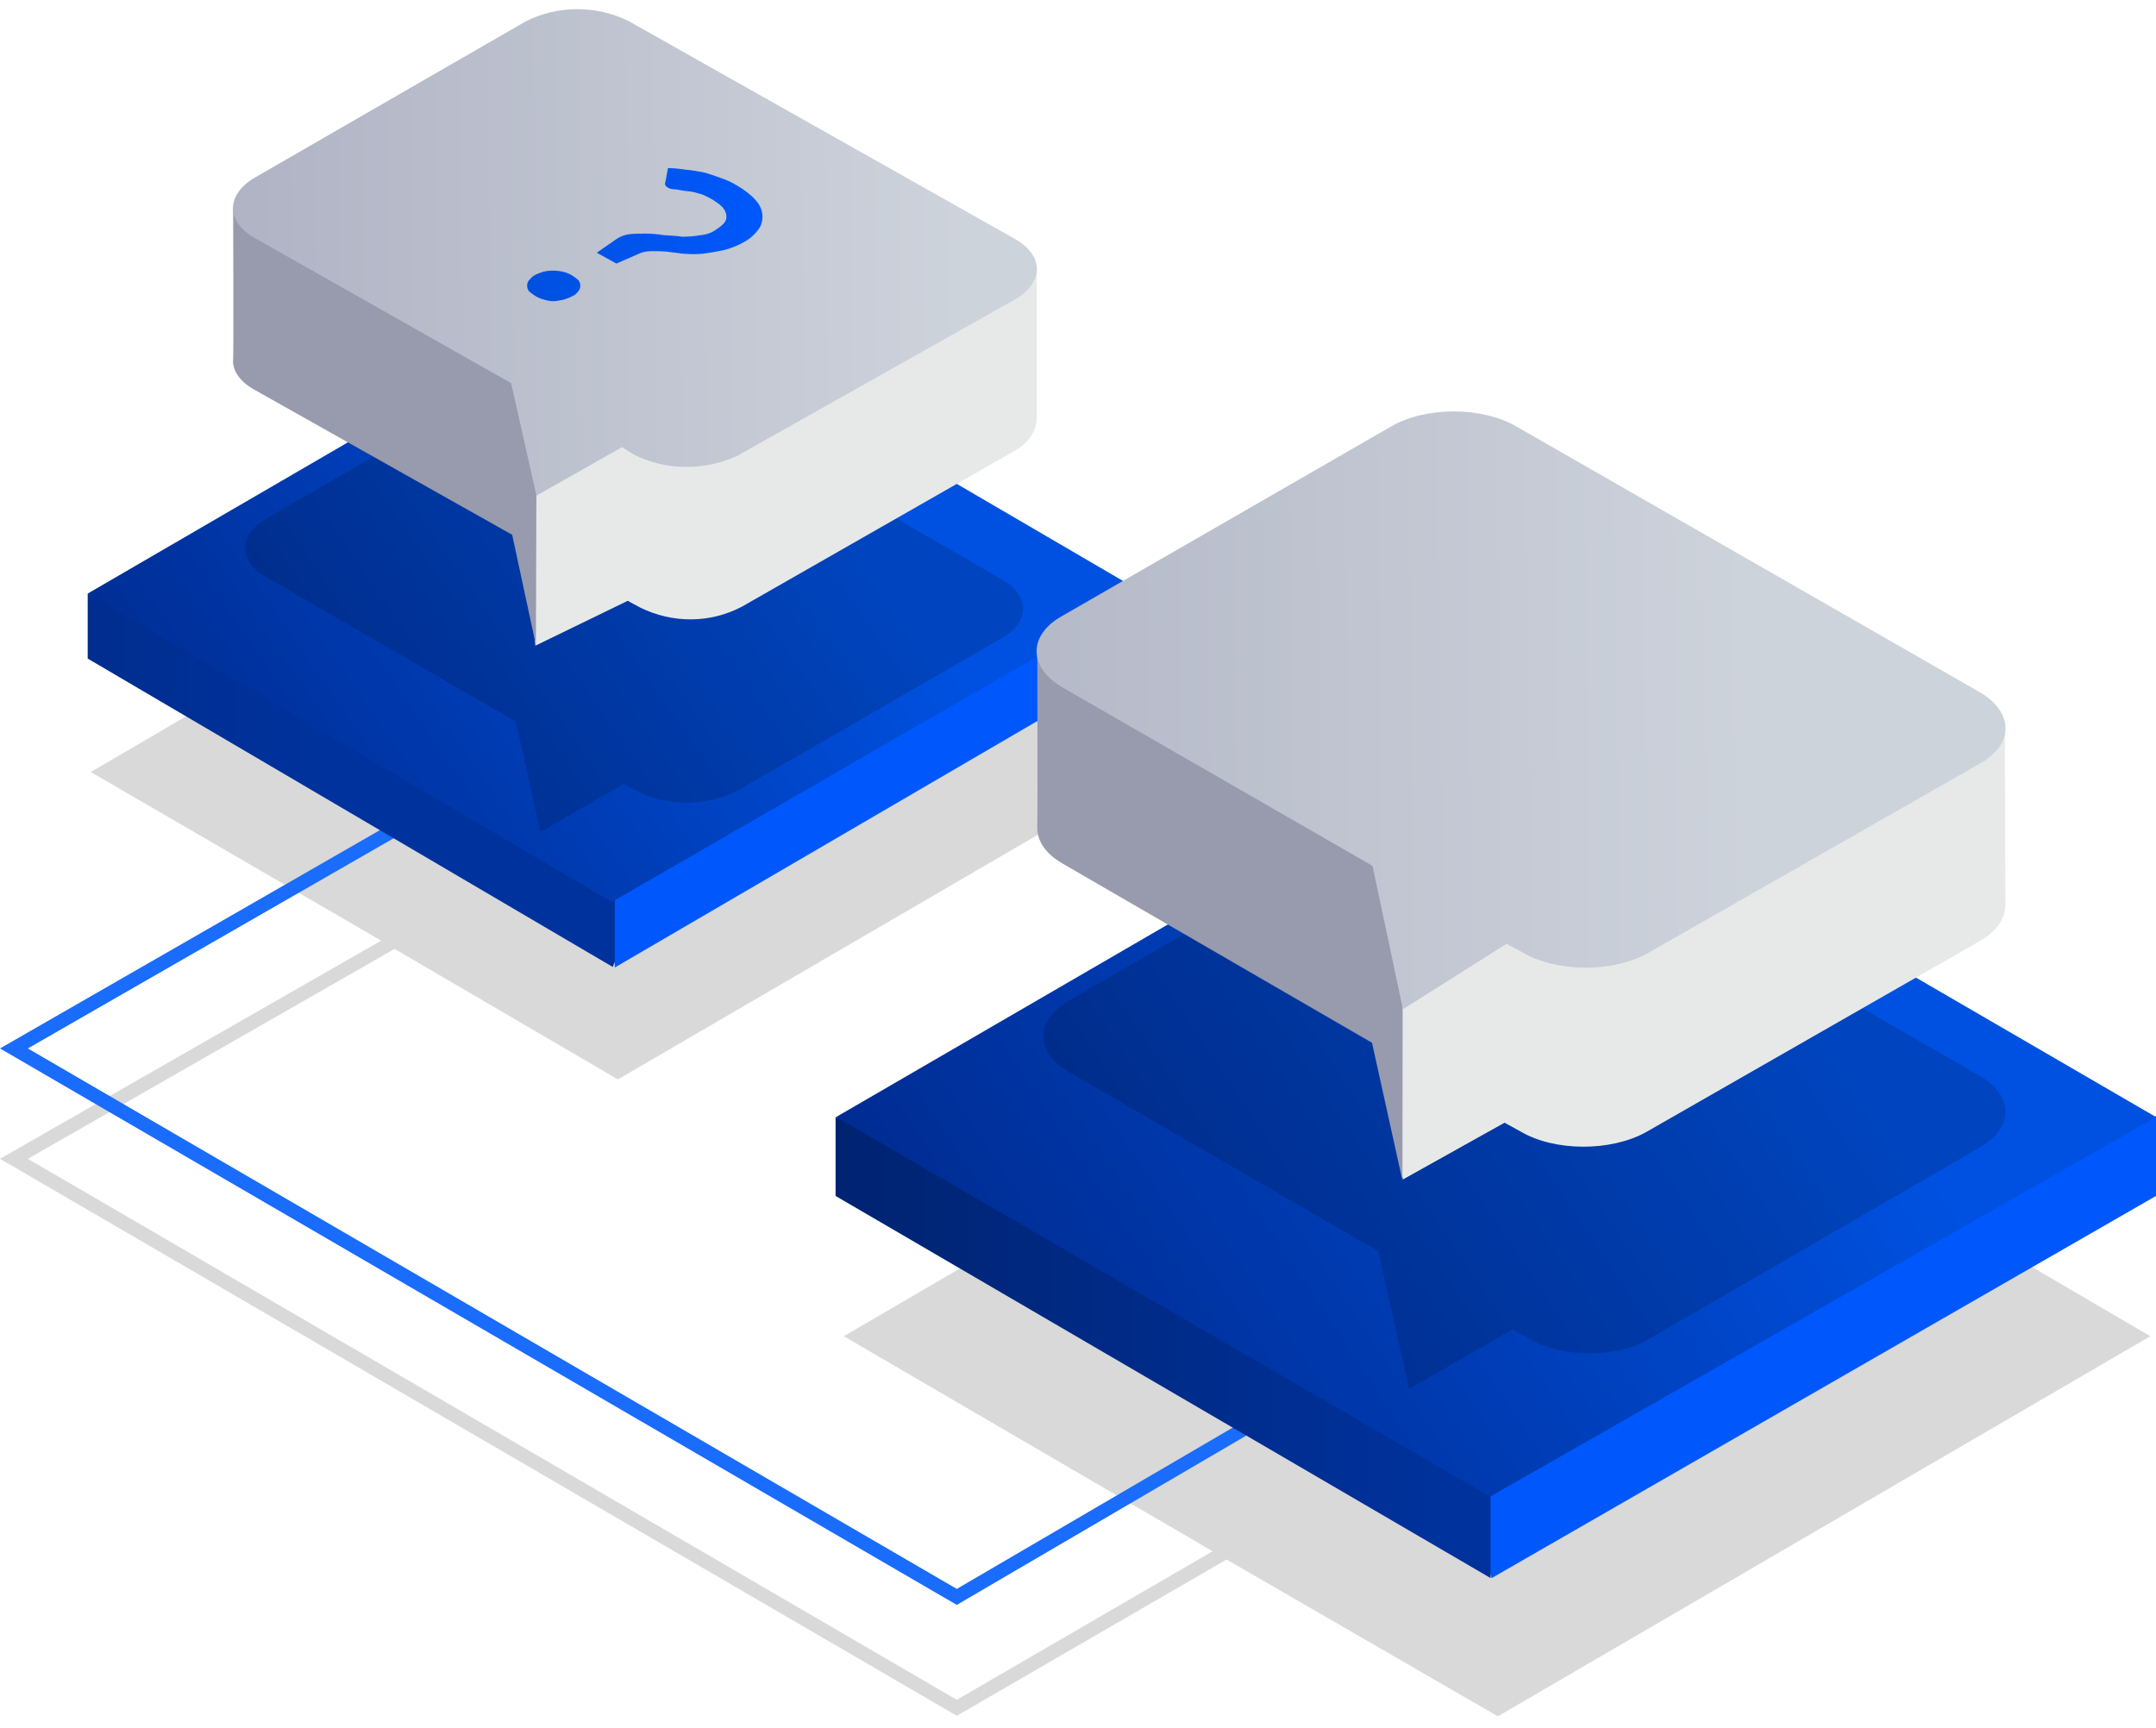 <svg xmlns="http://www.w3.org/2000/svg" xmlns:xlink="http://www.w3.org/1999/xlink" version="1.1" id="Warstwa_1" x="0px" y="0px" viewBox="0 0 418 335" style="enable-background:new 0 0 418 335;" xml:space="preserve">
<style type="text/css">
	.st0{opacity:0.15;enable-background:new    ;}
	.st1{fill:#196CFC;}
	.st2{fill:url(#SVGID_1_);}
	.st3{fill:url(#SVGID_2_);}
	.st4{fill:url(#SVGID_3_);}
	.st5{fill:url(#SVGID_4_);}
	.st6{fill:url(#SVGID_5_);}
	.st7{fill:url(#SVGID_6_);}
	.st8{opacity:0.15;fill-rule:evenodd;clip-rule:evenodd;fill:url(#Kształt_9_1_);enable-background:new    ;}
	.st9{fill-rule:evenodd;clip-rule:evenodd;fill:url(#Kształt_9-2_1_);}
	.st10{fill-rule:evenodd;clip-rule:evenodd;fill:url(#Kształt_9-3_1_);}
	.st11{fill-rule:evenodd;clip-rule:evenodd;fill:url(#Kształt_9-4_1_);}
	.st12{opacity:0.15;fill-rule:evenodd;clip-rule:evenodd;fill:url(#Kształt_9-5_1_);enable-background:new    ;}
	.st13{fill-rule:evenodd;clip-rule:evenodd;fill:url(#Kształt_9-6_1_);}
	.st14{fill-rule:evenodd;clip-rule:evenodd;fill:url(#Kształt_9-7_1_);}
	.st15{fill-rule:evenodd;clip-rule:evenodd;fill:url(#Kształt_9-8_1_);}
	.st16{fill:url(#SVGID_7_);}
	.st17{fill-rule:evenodd;clip-rule:evenodd;fill:#9195A8;}
</style>
<polygon class="st0" points="416.9,259.1 290.4,185.1 163.6,259.1 235.1,300.8 185.5,329.6 5.4,224.7 76.5,184 119.8,209.3   222.1,149.7 119.8,89.9 17.6,149.7 73.9,182.4 0,224.7 185.5,332.7 237.8,302.4 290.4,332.8 "/>
<polygon class="st1" points="185.5,311.2 0,203.3 117.8,135.6 119.2,137.9 5.4,203.3 185.5,308.1 306.6,237.3 307.9,239.6 "/>
<linearGradient id="SVGID_1_" gradientUnits="userSpaceOnUse" x1="117.238" y1="603.958" x2="-20.71" y2="603.958" gradientTransform="matrix(-1 0 0 -1 397.29 865.17)">
	<stop offset="0" style="stop-color:#0058FC"/>
	<stop offset="1" style="stop-color:#0058FC"/>
</linearGradient>
<polygon class="st2" points="289.2,306 418,231.9 418,216.4 280.1,277.2 "/>
<linearGradient id="SVGID_2_" gradientUnits="userSpaceOnUse" x1="117.334" y1="603.891" x2="277.971" y2="603.891" gradientTransform="matrix(-1 0 0 -1 397.29 865.17)">
	<stop offset="0" style="stop-color:#00329D"/>
	<stop offset="1" style="stop-color:#001E61"/>
</linearGradient>
<polygon class="st3" points="289,306 289,265.8 162,216.6 162,231.9 "/>
<linearGradient id="SVGID_3_" gradientUnits="userSpaceOnUse" x1="52.747" y1="684.869" x2="211.566" y2="579.183" gradientTransform="matrix(-1 0 0 -1 397.29 865.17)">
	<stop offset="0" style="stop-color:#0051E1"/>
	<stop offset="1" style="stop-color:#002889"/>
</linearGradient>
<polygon class="st4" points="290.1,142.3 162.1,216.6 288.9,290.2 418,216.6 "/>
<linearGradient id="SVGID_4_" gradientUnits="userSpaceOnUse" x1="87.194" y1="713.887" x2="-95.741" y2="713.887" gradientTransform="matrix(1 0 0 -1 -24.89 865.17)">
	<stop offset="0" style="stop-color:#00329D"/>
	<stop offset="1" style="stop-color:#001E61"/>
</linearGradient>
<polygon class="st5" points="118.8,187.5 17,127.7 17,115.1 128.3,164.3 "/>
<linearGradient id="SVGID_5_" gradientUnits="userSpaceOnUse" x1="183.162" y1="713.686" x2="256.258" y2="713.686" gradientTransform="matrix(1 0 0 -1 -24.89 865.17)">
	<stop offset="0" style="stop-color:#0058FC"/>
	<stop offset="1" style="stop-color:#0058FC"/>
</linearGradient>
<polygon class="st6" points="119.2,187.6 119.2,155.2 221.7,115.4 221.7,127.8 "/>
<linearGradient id="SVGID_6_" gradientUnits="userSpaceOnUse" x1="182.455" y1="776.259" x2="56.598" y2="689.361" gradientTransform="matrix(1 0 0 -1 -24.89 865.17)">
	<stop offset="0" style="stop-color:#0051E1"/>
	<stop offset="1" style="stop-color:#002889"/>
</linearGradient>
<polygon class="st7" points="119.7,55.4 222.1,115.2 118.6,174.9 17,115.1 "/>
<linearGradient id="Kształt_9_1_" gradientUnits="userSpaceOnUse" x1="495.976" y1="371.227" x2="309.362" y2="371.253" gradientTransform="matrix(1 0 0 -1 -131.49 583)">
	<stop offset="0" style="stop-color:#000000"/>
	<stop offset="1" style="stop-color:#000000"/>
</linearGradient>
<path id="Kształt_9" class="st8" d="M296.3,259.5l-3.1-1.7l-20,11.5l-6-26.7l-59.9-34.7c-6.7-3.9-6.7-10.1,0-13.9l63.4-36.7  c6.7-3.9,17.4-3.9,24.1,0l89,51.3c6.7,3.9,6.7,10.1,0,13.9l-63.7,36.9C313.7,263.4,302.8,263.4,296.3,259.5z"/>
<linearGradient id="Kształt_9-2_1_" gradientUnits="userSpaceOnUse" x1="529.027" y1="398.202" x2="568.243" y2="398.202" gradientTransform="matrix(1 0 0 -1 -131.49 583)">
	<stop offset="0" style="stop-color:#E7E9E9"/>
	<stop offset="1" style="stop-color:#98AACD"/>
</linearGradient>
<path id="Kształt_9-2" class="st9" d="M294.8,219.4l-3.1-1.7l-19.7,11l-6.2-31c0,0,21.9-34.6,28.7-30.7l94.2-26  c0,0,0.1,31.9,0.1,34.5c0,2.5-1.6,5.1-5,7l-64.8,37.1C312.2,223.3,301.4,223.3,294.8,219.4z"/>
<linearGradient id="Kształt_9-3_1_" gradientUnits="userSpaceOnUse" x1="399.488" y1="405.642" x2="503.885" y2="405.642" gradientTransform="matrix(1 0 0 -1 -131.49 583)">
	<stop offset="0" style="stop-color:#989AAD"/>
	<stop offset="1" style="stop-color:#98A0B7"/>
</linearGradient>
<path id="Kształt_9-3" class="st10" d="M271.9,228.9l-5.9-26.7l-59.9-34.7c-3.5-2-5.1-4.6-5-7.2c0.1-2.7,0-34.5,0-34.5l70.9,24.7  L271.9,228.9z"/>
<linearGradient id="Kształt_9-4_1_" gradientUnits="userSpaceOnUse" x1="470.581" y1="446.048" x2="282.689" y2="443.813" gradientTransform="matrix(1 0 0 -1 -131.49 583)">
	<stop offset="0" style="stop-color:#CDD3DB"/>
	<stop offset="1" style="stop-color:#ACB0C2"/>
</linearGradient>
<path id="Kształt_9-4" class="st11" d="M295.2,184.7l-3.1-1.7L272,195.7l-5.9-27.8l-60.1-34.6c-6.7-3.9-6.7-10.2,0-13.9l63.7-36.7  c6.7-3.9,17.6-3.9,24.3,0l89.8,51.5c6.7,3.9,6.7,10.2,0,13.9l-64.3,36.7C312.8,188.6,301.9,188.6,295.2,184.7z"/>
<linearGradient id="Kształt_9-5_1_" gradientUnits="userSpaceOnUse" x1="-0.62" y1="468.125" x2="-151.305" y2="468.138" gradientTransform="matrix(1 0 0 -1 179.18 583)">
	<stop offset="0" style="stop-color:#000000"/>
	<stop offset="1" style="stop-color:#000000"/>
</linearGradient>
<path id="Kształt_9-5" class="st12" d="M123.3,153.3l-2.4-1.3l-16.1,9.3l-4.8-21.4l-48.4-28c-5.4-3.1-5.4-8.2,0-11.3L103,70.8  c6.2-3.1,13.4-3.1,19.4,0l71.9,41.6c5.4,3.1,5.4,8.2,0,11.3l-51.3,29.6C136.9,156.4,129.5,156.4,123.3,153.3z"/>
<linearGradient id="Kształt_9-6_1_" gradientUnits="userSpaceOnUse" x1="28.747" y1="494.39" x2="60.57" y2="494.39" gradientTransform="matrix(1 0 0 -1 179.18 583)">
	<stop offset="0" style="stop-color:#E7E9E9"/>
	<stop offset="1" style="stop-color:#98AACD"/>
</linearGradient>
<path id="Kształt_9-6" class="st13" d="M124.1,117.8l-2.4-1.3l-17.9,8.7l-2.8-29.2c0,0,17.4-23.5,22.8-20.4L201,52.1  c0,0,0,27.2,0,29.1c0,1.9-1.2,4.4-3.9,6l-53.2,30.4C137.7,120.9,130.4,120.9,124.1,117.8z"/>
<linearGradient id="Kształt_9-7_1_" gradientUnits="userSpaceOnUse" x1="-67.936" y1="500.289" x2="18.561" y2="500.289" gradientTransform="matrix(1 0 0 -1 179.18 583)">
	<stop offset="0" style="stop-color:#989AAD"/>
	<stop offset="1" style="stop-color:#98A0B7"/>
</linearGradient>
<path id="Kształt_9-7" class="st14" d="M103.9,125.1l-4.6-21.4L49.2,75.5c-2.8-1.6-4.2-3.8-4-5.8c0.1-2.1,0-29.5,0-29.5l58.9,22  L103.9,125.1z"/>
<linearGradient id="Kształt_9-8_1_" gradientUnits="userSpaceOnUse" x1="7.043" y1="534.827" x2="-148.738" y2="533.227" gradientTransform="matrix(1 0 0 -1 179.18 583)">
	<stop offset="0" style="stop-color:#CDD3DB"/>
	<stop offset="1" style="stop-color:#ACB0C2"/>
</linearGradient>
<path id="Kształt_9-8" class="st15" d="M123,88.2l-2.4-1.5L104,96.1l-4.9-21.8L49.3,46.1c-5.5-3.2-5.5-8.3,0-11.6L102,4.1  c6.2-3.1,13.7-3.1,19.9,0l75,42.3c5.5,3.2,5.5,8.3,0,11.6l-53.8,30.3C136.8,91.3,129.2,91.3,123,88.2z"/>
<linearGradient id="SVGID_7_" gradientUnits="userSpaceOnUse" x1="102.039" y1="537.491" x2="147.857" y2="537.491" gradientTransform="matrix(1 0 0 -1 0 583)">
	<stop offset="0" style="stop-color:#0051E1"/>
	<stop offset="1" style="stop-color:#0058FC"/>
</linearGradient>
<path class="st16" d="M103.6,53.4c0.5-0.3,1.1-0.5,1.7-0.7c1.2-0.3,2.5-0.3,3.9,0c0.5,0.1,1.2,0.4,1.7,0.7c0.4,0.3,0.8,0.5,1.2,0.9  c0.3,0.3,0.4,0.7,0.4,1.1c0,0.4-0.1,0.8-0.4,1.1c-0.3,0.4-0.7,0.8-1.1,0.9c-0.5,0.3-1.1,0.5-1.7,0.7c-0.7,0.1-1.3,0.3-1.9,0.3  c-0.7,0-1.3-0.1-1.9-0.3c-0.5-0.1-1.2-0.4-1.7-0.7c-0.4-0.3-0.8-0.5-1.2-0.9c-0.3-0.3-0.4-0.7-0.4-1.1c0-0.4,0.1-0.8,0.4-1.1  C102.8,54.1,103.1,53.7,103.6,53.4z M129.5,32.6c1.1,0,2.1,0.1,3.4,0.3c1.2,0.1,2.3,0.3,3.4,0.5c1.2,0.3,2.3,0.7,3.4,1.1  c1.2,0.4,2.3,0.9,3.4,1.6c1.2,0.7,2.4,1.6,3.4,2.7c0.7,0.8,1.2,1.7,1.3,2.8c0.1,0.9-0.1,2-0.7,2.8c-0.8,1.1-1.7,1.9-2.8,2.5  c-1.2,0.7-2.7,1.3-4,1.6c-1.3,0.3-2.7,0.5-4,0.7c-1.2,0.1-2.5,0.1-3.8,0l-3.2-0.4c-0.9-0.1-2-0.1-2.9-0.1c-0.8,0-1.6,0.1-2.3,0.4  l-4.6,2l-3.8-2.1l3.9-2.7c0.8-0.5,1.6-0.8,2.5-0.9c1.1-0.1,2-0.1,3.1-0.1s2.3,0.1,3.5,0.3c1.2,0.1,2.4,0.1,3.6,0.3  c1.2,0,2.4-0.1,3.5-0.3c1.2-0.1,2.3-0.5,3.2-1.2c0.5-0.3,1.1-0.8,1.5-1.3c0.3-0.4,0.4-0.9,0.3-1.5c-0.1-0.5-0.4-1.1-0.8-1.5  c-0.5-0.5-1.1-0.9-1.7-1.3c-0.9-0.5-1.9-1.1-2.9-1.3c-0.9-0.3-1.7-0.4-2.7-0.5c-0.8-0.1-1.5-0.3-2-0.3c-0.4,0-0.8-0.1-1.2-0.3  c-0.5-0.3-0.7-0.7-0.5-1.1L129.5,32.6z"/>

</svg>